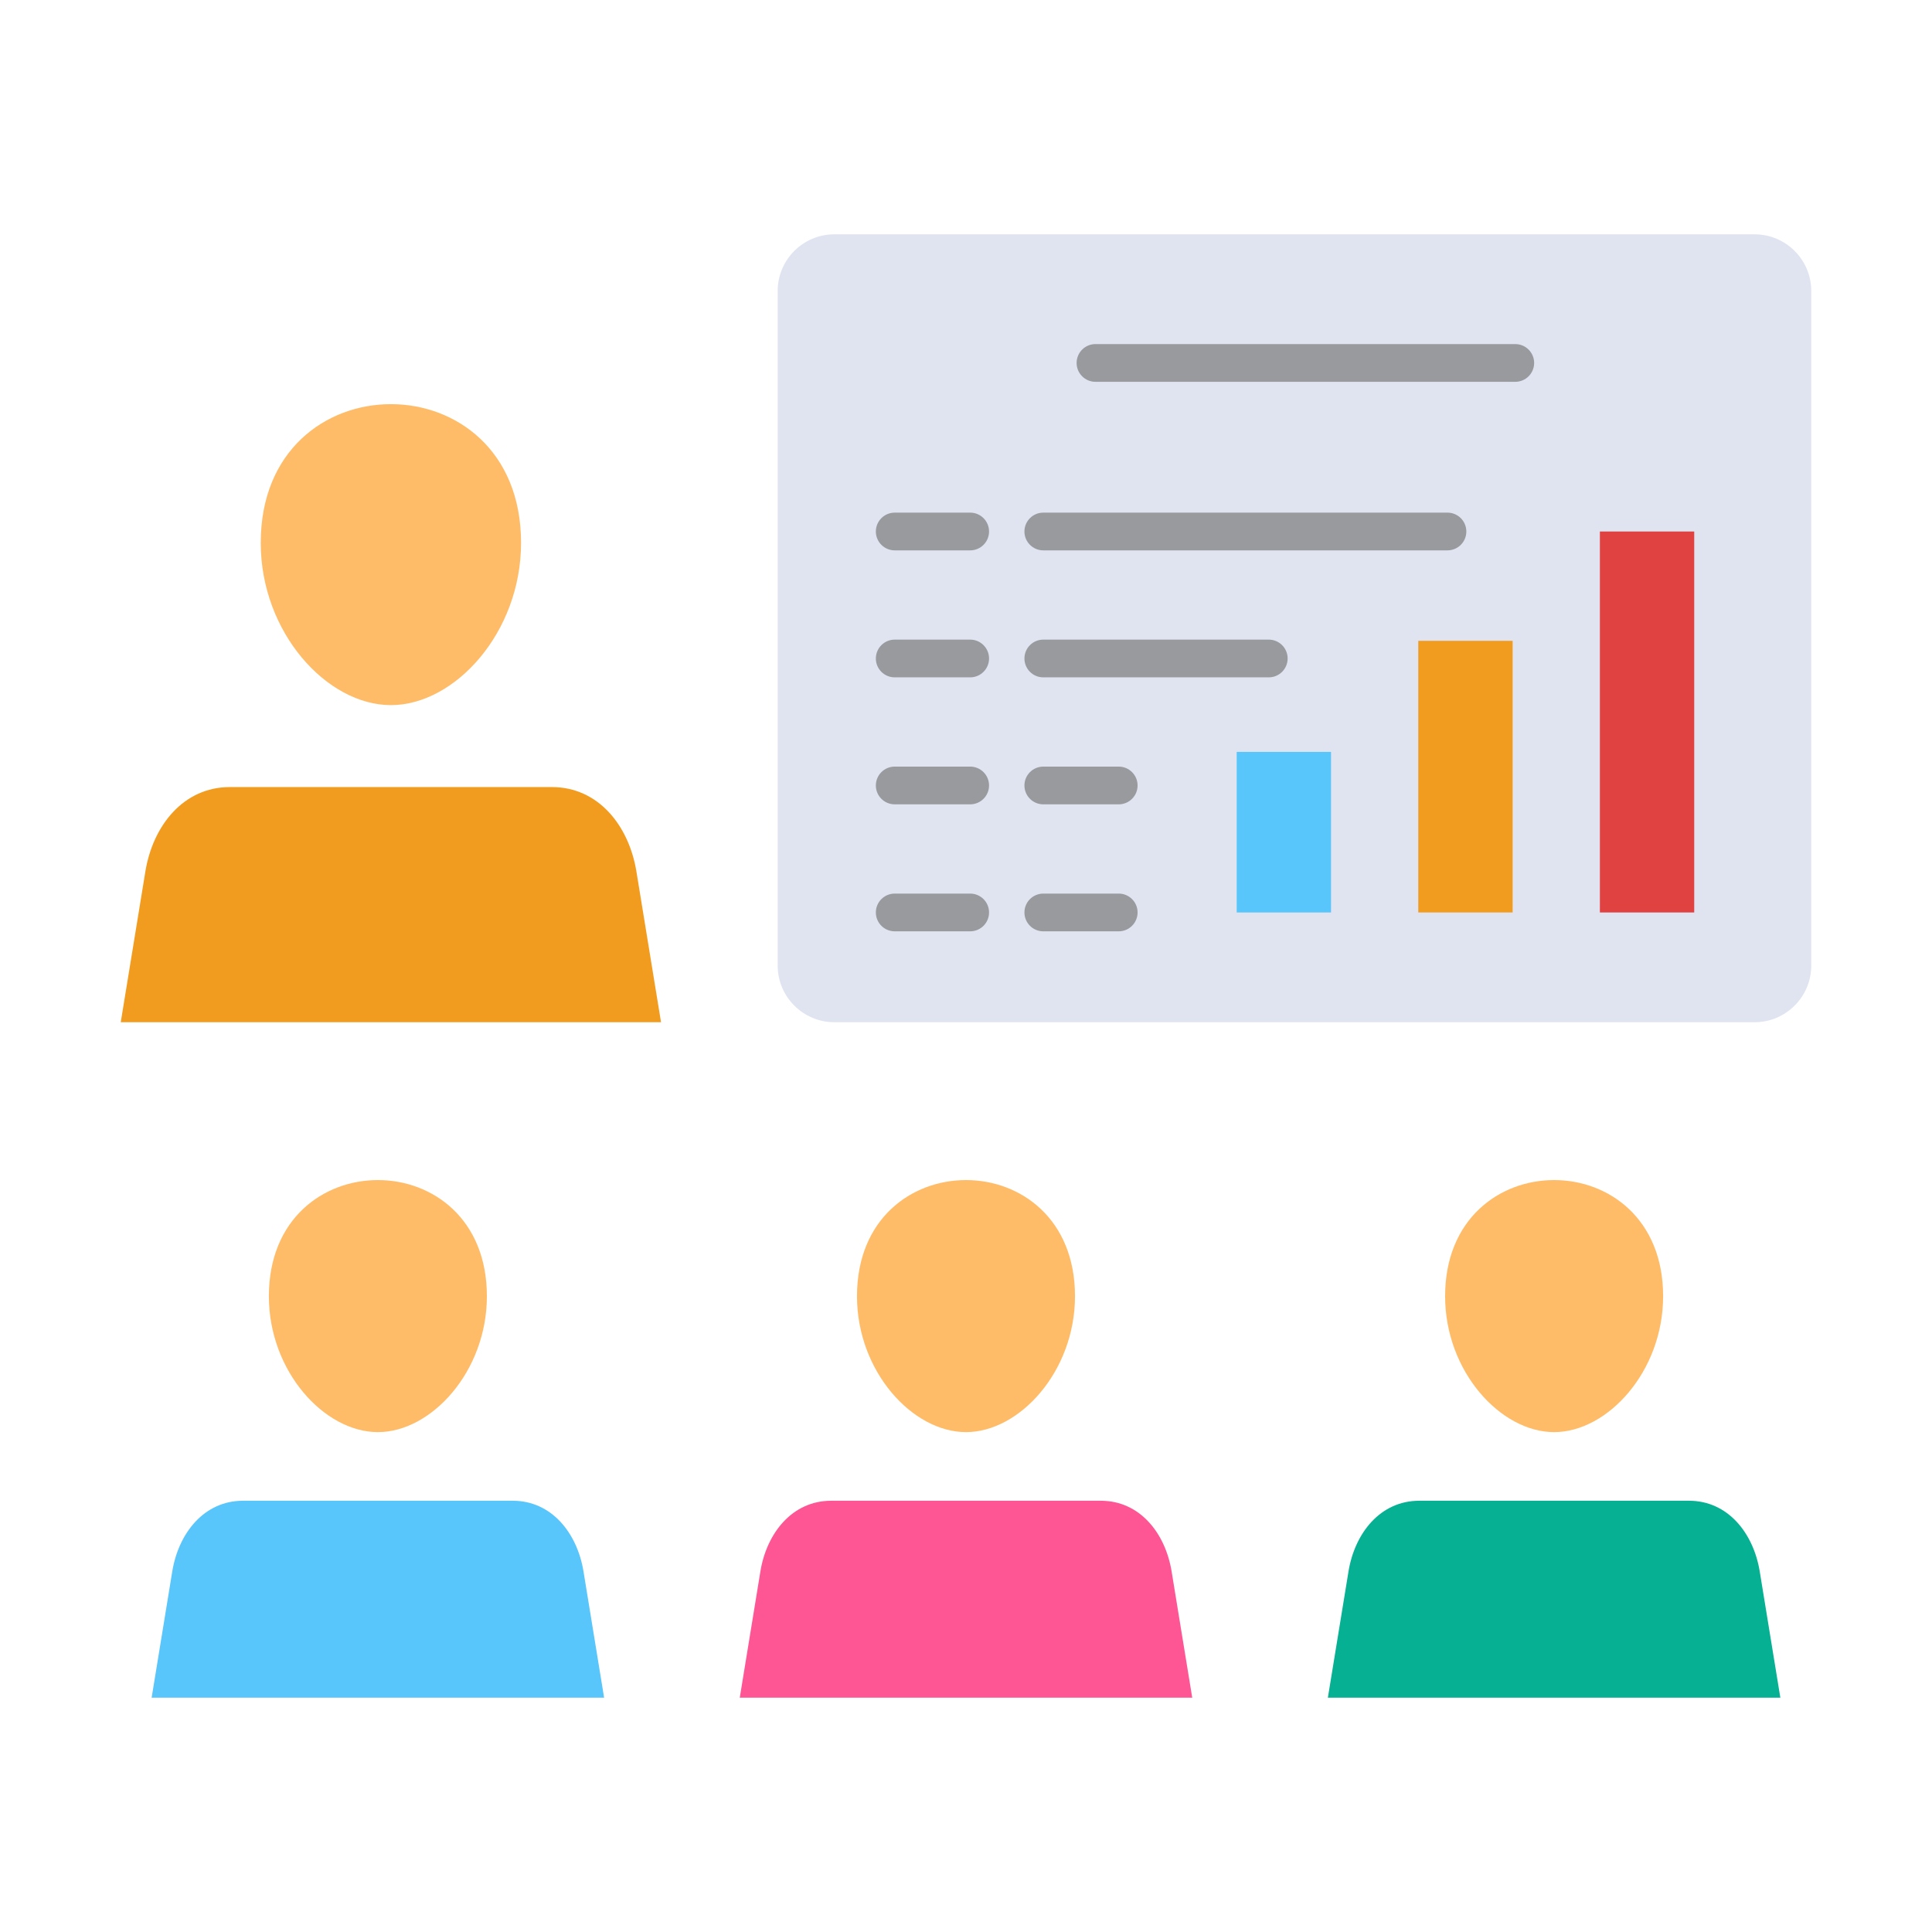<?xml version="1.0" encoding="UTF-8"?>
<svg xmlns="http://www.w3.org/2000/svg" clip-rule="evenodd" fill-rule="evenodd" height="173.397mm" image-rendering="optimizeQuality" shape-rendering="geometricPrecision" text-rendering="geometricPrecision" viewBox="0 0 173.397 173.397" width="173.397mm">
  <g id="Layer_x0020_1">
    <g id="_209278576">
      <path id="_209281768" d="m59.328 91.744h-48.491l2.209-13.522c.672-4.116 3.412-7.582 7.582-7.582h28.909c4.17 0 6.91 3.467 7.582 7.582z" fill="#f29c1f"></path>
      <path id="_209281456" d="m35.083 63.285c-5.745 0-11.682-6.521-11.682-14.565 0-8.299 5.841-12.448 11.682-12.448s11.682 4.149 11.682 12.448c0 8.044-5.937 14.565-11.682 14.565z" fill="#ffbc68"></path>
      <path id="_209281408" d="m54.219 152.366h-40.609l1.85-11.324c.563-3.447 2.857-6.35 6.35-6.35h24.21c3.492 0 5.787 2.903 6.35 6.35z" fill="#58c5fb"></path>
      <path id="_209280304" d="m33.915 128.533c-4.811 0-9.783-5.461-9.783-12.197 0-6.95 4.892-10.425 9.783-10.425s9.783 3.475 9.783 10.425c0 6.736-4.972 12.197-9.783 12.197z" fill="#ffbc68"></path>
      <path id="_209280448" d="m107.003 152.366h-40.609l1.85-11.324c.563-3.447 2.857-6.35 6.35-6.35h24.21c3.492 0 5.787 2.903 6.35 6.35z" fill="#fe5694"></path>
      <path id="_209280952" d="m86.698 128.533c-4.811 0-9.783-5.461-9.783-12.197 0-6.95 4.892-10.425 9.783-10.425s9.783 3.475 9.783 10.425c0 6.736-4.972 12.197-9.783 12.197z" fill="#ffbc68"></path>
      <path id="_209280184" d="m159.786 152.366h-40.609l1.85-11.324c.563-3.447 2.857-6.35 6.35-6.35h24.21c3.492 0 5.787 2.903 6.35 6.35z" fill="#05b093"></path>
      <path id="_209279848" d="m139.482 128.533c-4.811 0-9.783-5.461-9.783-12.197 0-6.95 4.892-10.425 9.783-10.425s9.783 3.475 9.783 10.425c0 6.736-4.972 12.197-9.783 12.197z" fill="#ffbc68"></path>
      <path id="_209280136" d="m162.56 26.111v60.553c-0 2.798-2.282 5.08-5.08 5.08h-82.603c-2.798 0-5.08-2.282-5.08-5.08v-60.553c0-2.798 2.282-5.08 5.08-5.08h82.603c2.798-0 5.08 2.282 5.08 5.08z" fill="#e0e4f0"></path>
      <path id="_209279656" d="m110.993 67.482h8.467v14.412h-8.467z" fill="#58c5fb"></path>
      <path id="_209278984" d="m127.291 57.514h8.467v24.38h-8.467z" fill="#f29c1f"></path>
      <path id="_209278888" d="m143.589 47.703h8.467v34.191h-8.467z" fill="#e04141"></path>
      <g fill="#989a9e" fill-rule="nonzero">
        <path id="_209278720" d="m98.319 30.882c-.935 0-1.693.758-1.693 1.693s.758 1.693 1.693 1.693h37.677c.935 0 1.693-.758 1.693-1.693s-.758-1.693-1.693-1.693z"></path>
        <path id="_209279344" d="m80.301 46.009c-.935 0-1.693.758-1.693 1.693s.758 1.693 1.693 1.693h6.773c.935 0 1.693-.758 1.693-1.693s-.758-1.693-1.693-1.693z"></path>
        <path id="_209278816" d="m93.636 46.009c-.935 0-1.693.758-1.693 1.693s.758 1.693 1.693 1.693h36.274c.935 0 1.693-.758 1.693-1.693s-.758-1.693-1.693-1.693z"></path>
        <path id="_209278504" d="m80.301 57.406c-.935 0-1.693.758-1.693 1.693s.758 1.693 1.693 1.693h6.773c.935 0 1.693-.758 1.693-1.693s-.758-1.693-1.693-1.693z"></path>
        <path id="_209278360" d="m93.636 57.406c-.935 0-1.693.758-1.693 1.693s.758 1.693 1.693 1.693h20.236c.935 0 1.693-.758 1.693-1.693s-.758-1.693-1.693-1.693z"></path>
        <path id="_209278216" d="m80.301 68.803c-.935 0-1.693.758-1.693 1.693s.758 1.693 1.693 1.693h6.773c.935 0 1.693-.758 1.693-1.693s-.758-1.693-1.693-1.693z"></path>
        <path id="_209278192" d="m80.301 80.2c-.935 0-1.693.758-1.693 1.693s.758 1.693 1.693 1.693h6.773c.935 0 1.693-.758 1.693-1.693s-.758-1.693-1.693-1.693z"></path>
        <path id="_209278072" d="m93.636 68.803c-.935 0-1.693.758-1.693 1.693s.758 1.693 1.693 1.693h6.769c.935 0 1.693-.758 1.693-1.693s-.758-1.693-1.693-1.693z"></path>
        <path id="_209278168" d="m93.636 80.2c-.935 0-1.693.758-1.693 1.693s.758 1.693 1.693 1.693h6.769c.935 0 1.693-.758 1.693-1.693s-.758-1.693-1.693-1.693z"></path>
      </g>
    </g>
  </g>
</svg>

